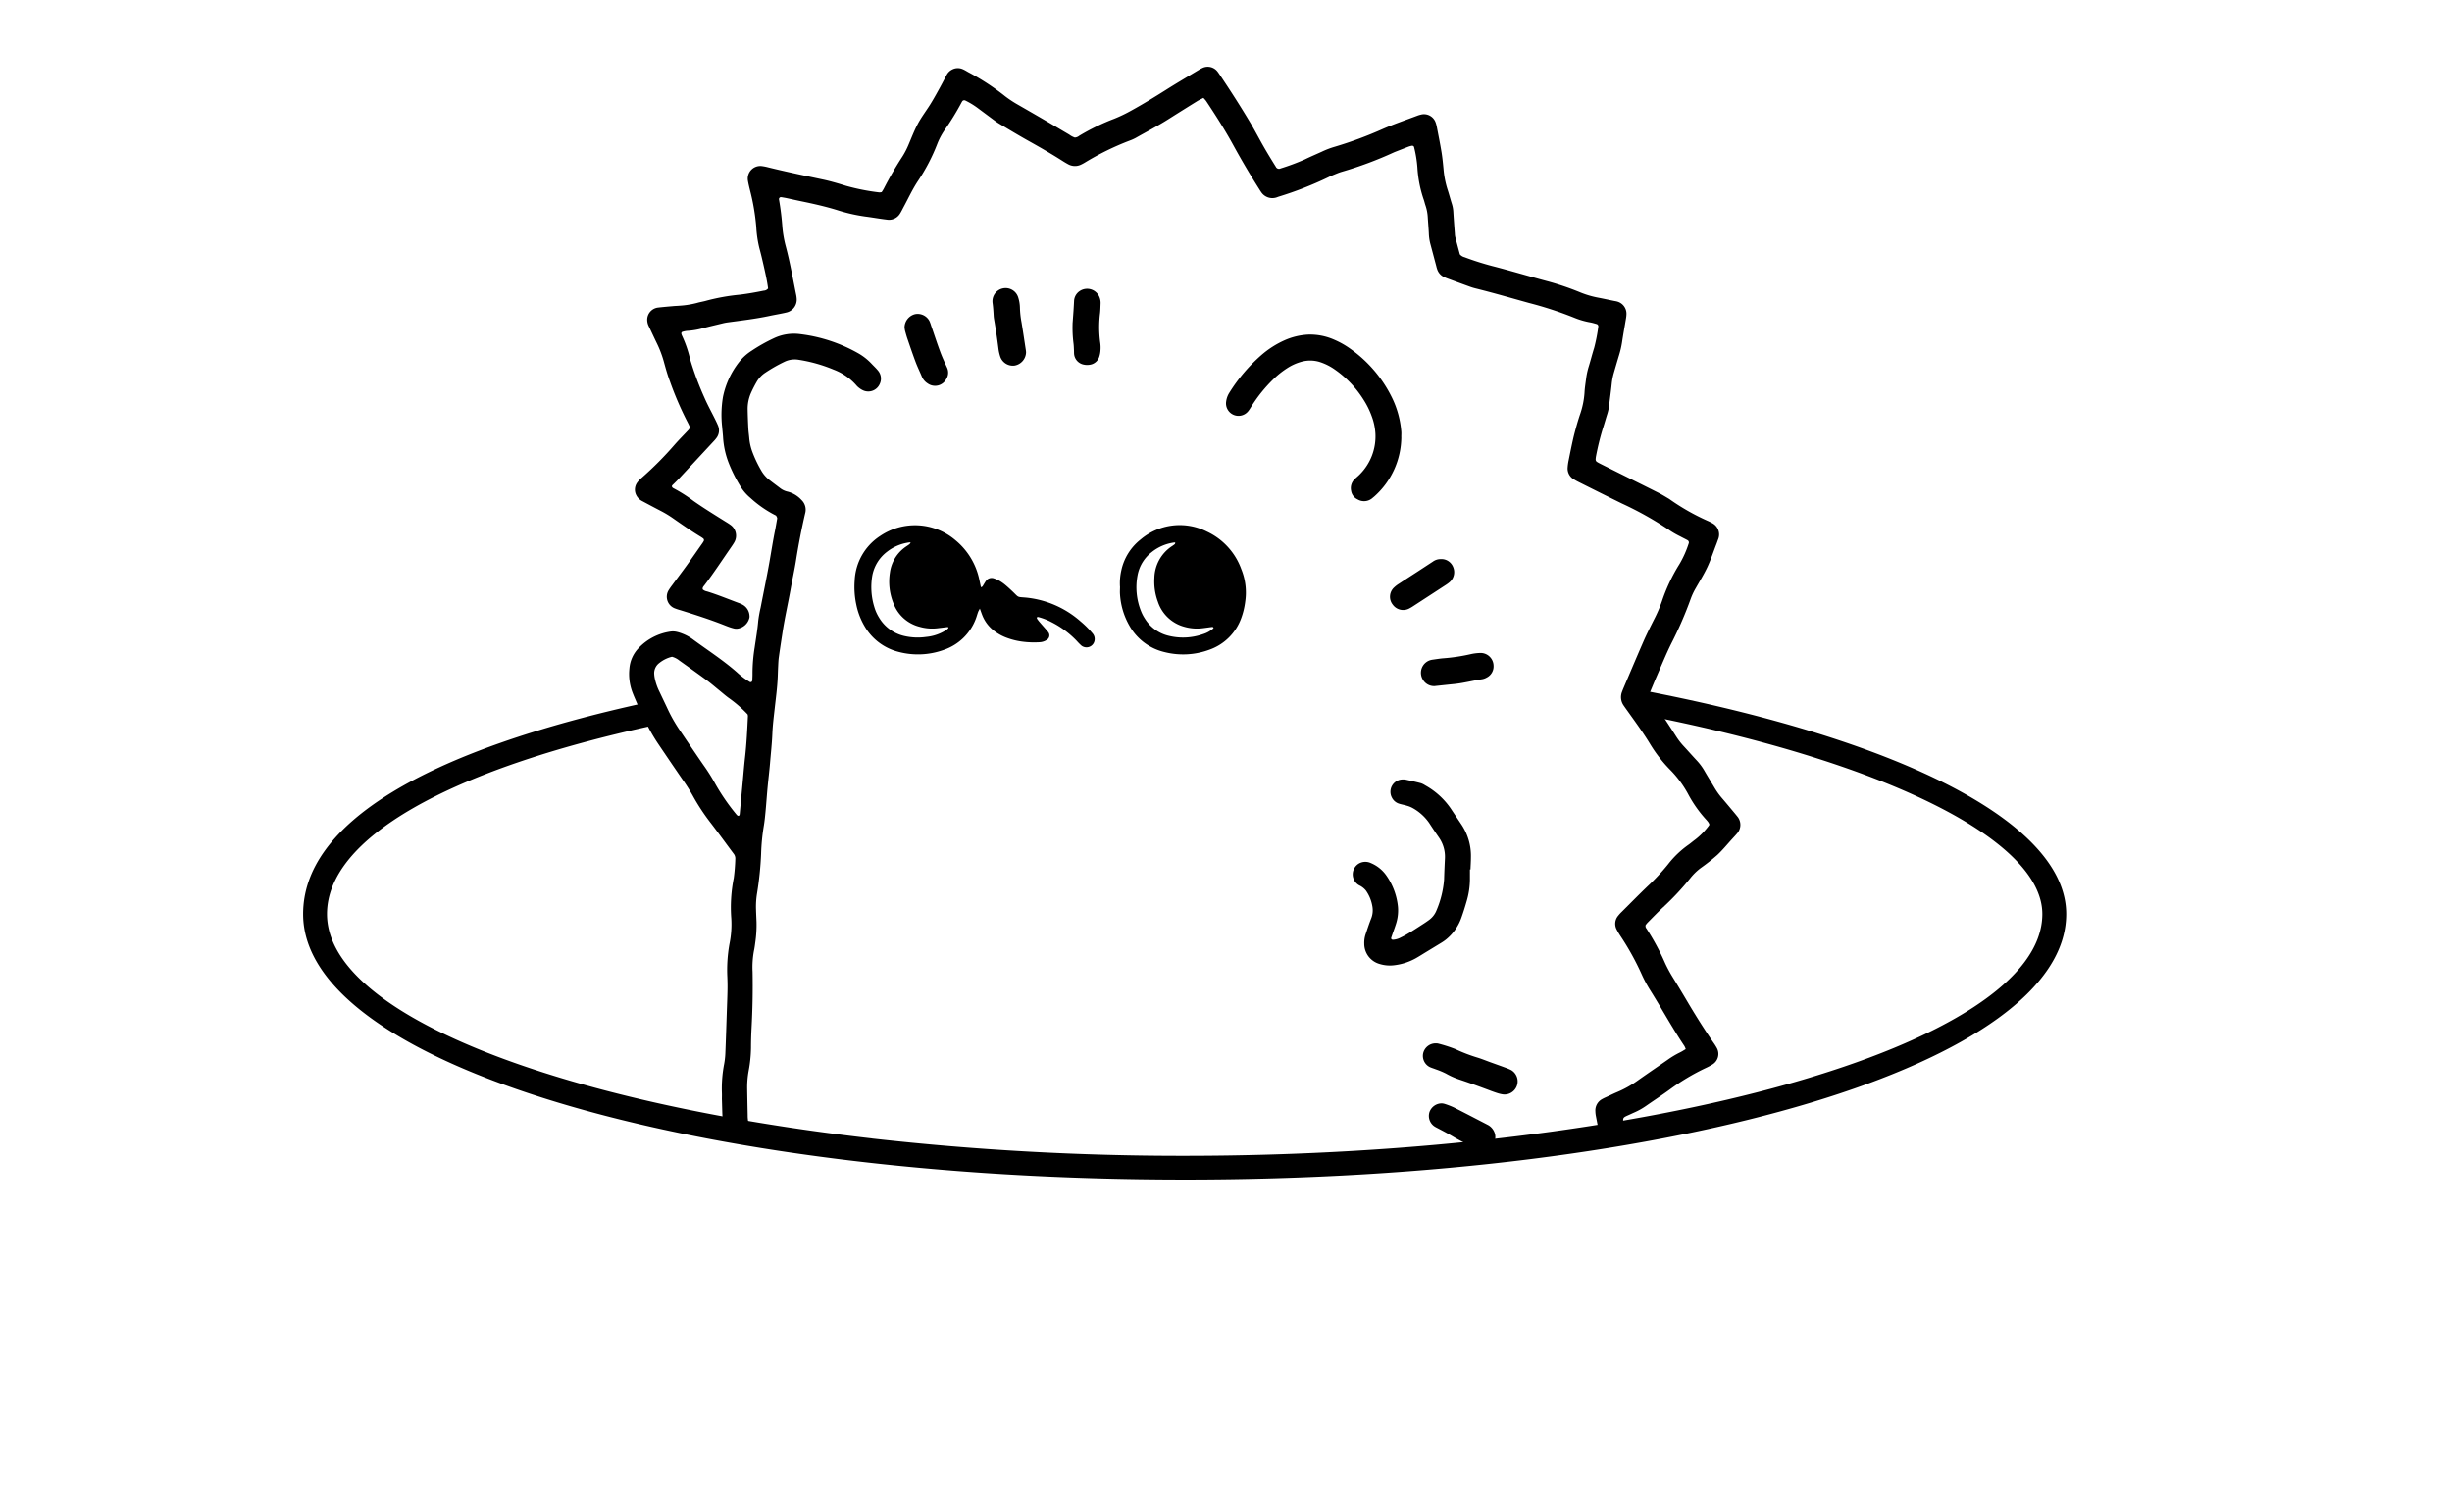 <svg id="グループ_40539" data-name="グループ 40539" xmlns="http://www.w3.org/2000/svg" xmlns:xlink="http://www.w3.org/1999/xlink" width="159.198" height="98.181" viewBox="0 0 159.198 98.181">
  <defs>
    <clipPath id="clip-path">
      <rect id="長方形_12518" data-name="長方形 12518" width="159.198" height="98.181" fill="none"/>
    </clipPath>
    <clipPath id="clip-path-2">
      <ellipse id="楕円形_22" data-name="楕円形 22" cx="79.599" cy="38.078" rx="79.599" ry="38.078" fill="none"/>
    </clipPath>
  </defs>
  <g id="グループ_40536" data-name="グループ 40536" transform="translate(0)">
    <g id="グループ_40535" data-name="グループ 40535" clip-path="url(#clip-path)">
      <path id="パス_1157" data-name="パス 1157" d="M87.694,144.7a180.1,180.1,0,0,0,20.286,1.121c30.184,0,55.684-7.188,55.684-15.7,0-4.841-10.328-9.95-26.311-13.014l.292-1.524c17.264,3.309,27.57,8.744,27.57,14.537,0,9.671-25.141,17.247-57.235,17.247S50.745,139.8,50.745,130.127c0-5.846,7.8-10.617,22.566-13.8l.327,1.516c-13.563,2.921-21.342,7.4-21.342,12.279,0,6.5,14.9,12.235,35.4,14.575" transform="translate(-31.065 -70.762)"/>
    </g>
  </g>
  <g id="グループ_40538" data-name="グループ 40538" transform="translate(0 0)">
    <g id="グループ_40537" data-name="グループ 40537" clip-path="url(#clip-path-2)">
      <path id="パス_1158" data-name="パス 1158" d="M174.477,71.633c.575.982,1.175,1.948,1.821,2.885a3.5,3.5,0,0,1,.225.354.8.8,0,0,1-.308,1.092,4.12,4.12,0,0,1-.418.22,14.225,14.225,0,0,0-2.339,1.4c-.495.361-1.01.693-1.512,1.044a4.414,4.414,0,0,1-.776.437c-.08.035-.159.072-.239.109-.545.253-.544.169-.418.812.1.515.218,1.026.334,1.538q.272,1.2.522,2.41a30.752,30.752,0,0,0,.829,3.307,3.823,3.823,0,0,1,.126.455.822.822,0,0,1-.062.562.762.762,0,0,1-.513.417c-.273.061-.549.11-.824.159-.258.047-.517.1-.777.128a2.89,2.89,0,0,0-.61.15,21.366,21.366,0,0,1-3.032.838c-.393.079-.777.207-1.164.317-.144.041-.19.125-.152.283.082.34.169.679.259,1.017.031.118.071.235.11.351a19.577,19.577,0,0,1,.7,2.636,6.078,6.078,0,0,0,.236.859q.216.62.423,1.242a2.41,2.41,0,0,1,.1.353.791.791,0,0,1-.816.928,1.786,1.786,0,0,1-.41-.08c-.252-.072-.5-.152-.751-.235a13.514,13.514,0,0,0-1.779-.449q-.7-.131-1.393-.257a.145.145,0,0,0-.158.105c-.005.017-.012.033-.017.049a.937.937,0,0,0-.027.1,13.512,13.512,0,0,0-.25,2.083c-.007.472-.044.944-.079,1.416a.948.948,0,0,1-.094.351.8.8,0,0,1-1.213.254,1.821,1.821,0,0,1-.225-.22c-.237-.258-.472-.517-.7-.779a3.567,3.567,0,0,0-.535-.5c-.028-.021-.054-.045-.082-.066a17.168,17.168,0,0,1-1.978-1.8c-.061-.062-.124-.124-.179-.192a.861.861,0,0,1-.076-.935.8.8,0,0,1,1.247-.245,3.01,3.01,0,0,1,.23.214c.175.172.354.34.52.519a11.839,11.839,0,0,0,1.264,1.105,1.281,1.281,0,0,0,.135.079c.038.023.111-.017.121-.065a.389.389,0,0,0,.017-.049c.057-.664.206-1.313.316-1.968.038-.224.072-.449.126-.67a.833.833,0,0,1,.645-.623.9.9,0,0,1,.416,0l2.318.451,1.08.213a.083.083,0,0,0,.087-.1c-.008-.052-.013-.1-.024-.155-.079-.358-.165-.716-.237-1.076a21.7,21.7,0,0,0-.645-2.269c-.226-.718-.373-1.457-.554-2.187a.862.862,0,0,1,.562-1.006c.066-.022.131-.049.2-.067.775-.215,1.537-.481,2.328-.634a16.546,16.546,0,0,0,2.375-.655,6.434,6.434,0,0,1,1.373-.335.807.807,0,0,0,.149-.045.141.141,0,0,0,.08-.124c-.014-.068-.026-.137-.046-.2-.254-.856-.431-1.732-.61-2.6-.215-1.045-.454-2.085-.683-3.127-.139-.632-.255-1.269-.379-1.9a1.839,1.839,0,0,1-.026-.261.839.839,0,0,1,.465-.818c.091-.052.188-.093.283-.137.222-.1.442-.211.668-.305a6.831,6.831,0,0,0,1.324-.742c.642-.456,1.3-.9,1.942-1.346a5.715,5.715,0,0,1,.809-.485c.125-.059.24-.138.374-.216a1.224,1.224,0,0,0-.085-.2c-.781-1.163-1.45-2.395-2.193-3.581a8.456,8.456,0,0,1-.574-1.061,17.364,17.364,0,0,0-1.367-2.479,4.526,4.526,0,0,1-.267-.451.8.8,0,0,1,.1-.887,2.517,2.517,0,0,1,.248-.271c.546-.544,1.086-1.093,1.641-1.627a13.541,13.541,0,0,0,1.36-1.457,6.2,6.2,0,0,1,1.324-1.263c.142-.1.274-.218.416-.321a4.635,4.635,0,0,0,.914-.934.233.233,0,0,0,.02-.058.811.811,0,0,0-.063-.133,2.028,2.028,0,0,0-.166-.2,8.1,8.1,0,0,1-1.145-1.628,6.926,6.926,0,0,0-1.184-1.6,9.089,9.089,0,0,1-1.313-1.7c-.42-.688-.894-1.339-1.362-1.994-.112-.156-.225-.312-.334-.471a.942.942,0,0,1-.1-.9c.024-.066.05-.131.078-.2.446-1.046.887-2.094,1.342-3.136.2-.448.42-.885.64-1.322a9.272,9.272,0,0,0,.522-1.2,11.362,11.362,0,0,1,1.137-2.415,6.593,6.593,0,0,0,.6-1.337.172.172,0,0,0-.072-.225c-.154-.083-.312-.158-.465-.242a6.05,6.05,0,0,1-.639-.36,22.035,22.035,0,0,0-3.15-1.778c-.912-.446-1.818-.9-2.726-1.355-.125-.062-.251-.125-.371-.2a.808.808,0,0,1-.432-.782,3.333,3.333,0,0,1,.066-.467c.089-.446.179-.892.278-1.335.065-.29.142-.577.221-.864q.106-.379.23-.753a5.4,5.4,0,0,0,.3-1.434c.014-.3.061-.592.1-.886a4.73,4.73,0,0,1,.159-.77c.131-.417.235-.842.367-1.259a11.09,11.09,0,0,0,.271-1.389.157.157,0,0,0-.105-.162c-.134-.038-.268-.08-.405-.106a5.063,5.063,0,0,1-1.056-.306,24.027,24.027,0,0,0-2.94-.96c-1.163-.323-2.322-.659-3.493-.95a3.557,3.557,0,0,1-.351-.109q-.716-.259-1.429-.523c-.082-.03-.163-.064-.242-.1a.853.853,0,0,1-.422-.449,1.767,1.767,0,0,1-.076-.251c-.131-.49-.259-.98-.391-1.47a3.161,3.161,0,0,1-.094-.674c-.017-.349-.049-.7-.07-1.047a2.914,2.914,0,0,0-.152-.77c-.045-.132-.072-.271-.121-.4a7.874,7.874,0,0,1-.4-2.053,7.931,7.931,0,0,0-.221-1.345.134.134,0,0,0-.128-.069,1.564,1.564,0,0,0-.2.05c-.311.118-.619.24-.929.361l-.048.021a24.4,24.4,0,0,1-3.389,1.263c-.167.049-.329.118-.491.184-.13.053-.258.109-.383.172a22.967,22.967,0,0,1-3.223,1.258c-.05.017-.1.039-.148.053a.868.868,0,0,1-.974-.339c-.072-.1-.133-.206-.2-.309q-.855-1.354-1.623-2.759c-.538-.983-1.14-1.928-1.76-2.861a2.059,2.059,0,0,0-.176-.2c-.137.073-.264.131-.382.2q-.96.595-1.915,1.2c-.681.43-1.395.8-2.1,1.2a2.9,2.9,0,0,1-.383.171,17.9,17.9,0,0,0-2.918,1.429,2.453,2.453,0,0,1-.231.125.9.9,0,0,1-.856-.018c-.138-.074-.273-.157-.406-.242-.709-.451-1.438-.867-2.171-1.277-.641-.359-1.27-.739-1.9-1.115-.15-.089-.292-.194-.432-.3-.324-.239-.646-.481-.969-.721a5.022,5.022,0,0,0-.807-.487.161.161,0,0,0-.185.051c-.018.029-.036.06-.052.091a17.246,17.246,0,0,1-1.1,1.789,4.556,4.556,0,0,0-.467.879,12.3,12.3,0,0,1-1.255,2.416c-.36.541-.629,1.131-.937,1.7-.074.139-.142.282-.226.415a.836.836,0,0,1-.852.4c-.469-.054-.934-.141-1.4-.2a11.075,11.075,0,0,1-1.889-.436c-.754-.229-1.522-.4-2.293-.559-.308-.064-.615-.133-.923-.2-.12-.025-.241-.045-.362-.065a.131.131,0,0,0-.142.166,17.848,17.848,0,0,1,.221,1.822,7.456,7.456,0,0,0,.225,1.238c.273,1.033.457,2.084.669,3.129a1.632,1.632,0,0,1,.029.208.856.856,0,0,1-.676.931c-.357.085-.721.141-1.08.218-.908.194-1.829.3-2.747.425a3.119,3.119,0,0,0-.308.061c-.408.1-.817.193-1.224.3a4.859,4.859,0,0,1-1.083.187,1.581,1.581,0,0,0-.307.064.111.111,0,0,0-.059.129.637.637,0,0,0,.032.1,7.561,7.561,0,0,1,.531,1.534,19.679,19.679,0,0,0,.932,2.506c.2.466.448.91.673,1.365.07.141.14.282.2.427a.814.814,0,0,1-.1.843,2.026,2.026,0,0,1-.17.2q-1.143,1.232-2.288,2.462c-.131.14-.272.271-.408.406a.111.111,0,0,0,.023.14.392.392,0,0,0,.04.033,9.551,9.551,0,0,1,1.329.842c.66.463,1.346.884,2.028,1.312.119.074.24.145.353.228a.856.856,0,0,1,.245,1.164c-.07.121-.151.235-.231.351-.557.806-1.094,1.627-1.688,2.407-.062.081-.146.157-.113.279a.593.593,0,0,0,.281.13c.7.216,1.381.5,2.07.755a1.482,1.482,0,0,1,.284.133.868.868,0,0,1,.4.7.368.368,0,0,1-.015.156.929.929,0,0,1-.789.677.647.647,0,0,1-.207-.017,3.022,3.022,0,0,1-.3-.09c-.116-.04-.23-.086-.344-.131-.928-.366-1.878-.669-2.83-.965a3.684,3.684,0,0,1-.4-.134.81.81,0,0,1-.375-1.149,3.936,3.936,0,0,1,.239-.345c.322-.437.65-.869.967-1.309.337-.469.665-.945,1-1.419.03-.043.056-.088.083-.134a.141.141,0,0,0-.052-.181c-.043-.03-.085-.062-.13-.089-.629-.381-1.231-.8-1.835-1.223a6.869,6.869,0,0,0-.764-.461c-.4-.208-.805-.423-1.206-.638a.872.872,0,0,1-.4-.4.785.785,0,0,1,.093-.841.934.934,0,0,1,.1-.118c.062-.061.126-.122.192-.179A21.949,21.949,0,0,0,108.86,35.7c.289-.328.6-.64.9-.959a.239.239,0,0,0,.045-.289c-.045-.1-.091-.19-.14-.282a21.244,21.244,0,0,1-1.115-2.6c-.154-.408-.271-.831-.387-1.253a7.011,7.011,0,0,0-.465-1.224c-.176-.361-.342-.728-.518-1.091a.959.959,0,0,1-.1-.4.8.8,0,0,1,.685-.805c.347-.04.7-.07,1.045-.1.122-.011.245-.013.367-.024a5.844,5.844,0,0,0,1.139-.181c.2-.059.411-.088.612-.148a13.219,13.219,0,0,1,2.168-.388c.522-.064,1.038-.156,1.552-.261a.368.368,0,0,0,.281-.145c-.067-.511-.184-1.022-.3-1.533-.082-.358-.166-.716-.263-1.07a7.457,7.457,0,0,1-.206-1.4,14.241,14.241,0,0,0-.393-2.326c-.055-.221-.109-.442-.148-.665a.817.817,0,0,1,.9-.95,3.134,3.134,0,0,1,.412.081c1.172.29,2.354.536,3.534.786.515.109,1.017.259,1.518.414a14,14,0,0,0,2.159.427.636.636,0,0,0,.161-.019,2.545,2.545,0,0,0,.137-.221,23.249,23.249,0,0,1,1.21-2.089,5.121,5.121,0,0,0,.387-.743c.2-.467.38-.944.619-1.39.231-.43.531-.823.792-1.238.176-.282.34-.571.5-.862.2-.352.382-.709.572-1.063a.821.821,0,0,1,.371-.358.788.788,0,0,1,.66-.024,1.363,1.363,0,0,1,.142.067c.077.041.152.086.228.13a15.444,15.444,0,0,1,2.413,1.578,7.3,7.3,0,0,0,.742.494q1.024.588,2.045,1.183c.454.264.9.533,1.357.8a1.339,1.339,0,0,0,.364.194.513.513,0,0,0,.292-.118,14.056,14.056,0,0,1,2.264-1.1,9.6,9.6,0,0,0,1.133-.546c.751-.415,1.483-.861,2.208-1.319.709-.449,1.434-.875,2.153-1.309a2.362,2.362,0,0,1,.231-.124.8.8,0,0,1,.989.237c.055.068.1.142.151.214.693,1.032,1.364,2.078,2,3.148.3.512.574,1.042.871,1.557.244.425.5.84.76,1.258a.226.226,0,0,0,.313.106,14.558,14.558,0,0,0,1.572-.587c.362-.176.733-.333,1.1-.5a5.485,5.485,0,0,1,.832-.318,25.514,25.514,0,0,0,3.146-1.166c.737-.32,1.5-.579,2.254-.863a1.792,1.792,0,0,1,.2-.058.8.8,0,0,1,.962.521,1.743,1.743,0,0,1,.069.253c.105.55.217,1.1.308,1.651.06.362.095.729.13,1.094a6.063,6.063,0,0,0,.26,1.336c.105.315.186.638.288.954a2.1,2.1,0,0,1,.09.515c.029.472.064.943.1,1.414a1.161,1.161,0,0,0,.025.208c.1.388.207.776.3,1.127a.592.592,0,0,0,.3.185,18.673,18.673,0,0,0,1.8.574c1.168.3,2.325.648,3.491.961a17.673,17.673,0,0,1,2.236.753,6.086,6.086,0,0,0,1.207.349c.326.063.651.136.976.2.068.014.138.023.205.043a.818.818,0,0,1,.6.828,1.946,1.946,0,0,1-.027.261c-.086.518-.181,1.034-.258,1.553a5.806,5.806,0,0,1-.187.817q-.174.578-.341,1.158a3.953,3.953,0,0,0-.142.719c-.046.47-.116.938-.169,1.407a2.969,2.969,0,0,1-.121.563c-.1.316-.189.637-.292.953a17.169,17.169,0,0,0-.439,1.782,1.379,1.379,0,0,0-.024.208.189.189,0,0,0,.1.175c.074.046.152.087.23.126l1.127.563c.877.437,1.756.871,2.63,1.312.234.118.456.259.683.391.015.009.029.02.043.03a14.419,14.419,0,0,0,2.413,1.376c.112.05.223.1.33.162a.829.829,0,0,1,.41,1.027c-.01.033-.026.065-.038.1-.024.066-.046.132-.071.2-.2.506-.366,1.023-.594,1.514-.221.474-.5.923-.759,1.379a4.258,4.258,0,0,0-.334.711,24.935,24.935,0,0,1-1.253,2.885c-.334.674-.618,1.372-.919,2.061-.168.385-.325.774-.489,1.161a.317.317,0,0,0,.045.344c.043.055.078.116.12.173.551.747,1.055,1.526,1.556,2.306a4.441,4.441,0,0,0,.48.622c.286.308.563.624.85.931a3.638,3.638,0,0,1,.5.671c.209.364.432.72.645,1.082a4.692,4.692,0,0,0,.486.684c.274.319.542.642.811.964q.118.141.232.285a.845.845,0,0,1-.021,1.025c-.112.135-.233.261-.351.391-.319.349-.618.719-.963,1.04a12.643,12.643,0,0,1-1.071.845,3.67,3.67,0,0,0-.676.656,17.429,17.429,0,0,1-1.754,1.879c-.346.322-.674.663-1.008,1-.061.061-.111.13-.142.167a.242.242,0,0,0,.05.233,15.529,15.529,0,0,1,1.219,2.261,8.961,8.961,0,0,0,.5.922c.275.448.549.9.814,1.348" transform="translate(-65.06 -6.82)"/>
      <path id="パス_1159" data-name="パス 1159" d="M111.349,105.54c0-.1.005-.226,0-.349a8.377,8.377,0,0,1,.143-1.88,5.032,5.032,0,0,0,.079-.677c.039-.944.069-1.889.1-2.834.015-.437.033-.875.041-1.312.005-.28,0-.56-.011-.84a9.563,9.563,0,0,1,.138-2.143,6.363,6.363,0,0,0,.118-1.672,9.677,9.677,0,0,1,.162-2.612,11.739,11.739,0,0,0,.1-1.255.492.492,0,0,0-.116-.339c-.482-.645-.954-1.3-1.442-1.938a13.538,13.538,0,0,1-1.213-1.838,11.124,11.124,0,0,0-.678-1.061q-.788-1.147-1.564-2.3a11.324,11.324,0,0,1-.918-1.649c-.13-.287-.277-.566-.4-.854s-.254-.577-.363-.871a3.373,3.373,0,0,1-.181-1.5,2.156,2.156,0,0,1,.585-1.319,3.524,3.524,0,0,1,2.1-1.087,1.116,1.116,0,0,1,.364.015,2.44,2.44,0,0,1,.4.124,2.853,2.853,0,0,1,.687.38c.958.705,1.962,1.349,2.857,2.139a4.781,4.781,0,0,0,.84.624c.034.019.124-.018.13-.053a.851.851,0,0,0,.018-.1c.005-.14.014-.28.011-.42a10.639,10.639,0,0,1,.14-1.673c.081-.572.183-1.139.231-1.716a8.342,8.342,0,0,1,.157-.878c.193-1,.4-1.988.577-2.988.117-.672.222-1.345.357-2.014.048-.24.088-.482.13-.723a.246.246,0,0,0,.008-.1.6.6,0,0,0-.067-.136.089.089,0,0,0-.042-.029,7.29,7.29,0,0,1-1.632-1.134,2.981,2.981,0,0,1-.675-.8,9.441,9.441,0,0,1-.743-1.5,5.505,5.505,0,0,1-.353-1.635c-.014-.227-.042-.453-.06-.679a7.08,7.08,0,0,1,.053-1.935,5.427,5.427,0,0,1,1.077-2.308,3.3,3.3,0,0,1,.783-.695,10.705,10.705,0,0,1,1.415-.8,3.045,3.045,0,0,1,1.736-.281,10.087,10.087,0,0,1,3.763,1.238,3.688,3.688,0,0,1,.865.676c.143.154.3.295.431.459a.8.8,0,0,1,.12.841.813.813,0,0,1-1.089.439,1.328,1.328,0,0,1-.266-.164,1.131,1.131,0,0,1-.189-.181A3.681,3.681,0,0,0,118.6,58.2a9.767,9.767,0,0,0-2.268-.639,1.514,1.514,0,0,0-.92.13,9.9,9.9,0,0,0-1.231.7,1.778,1.778,0,0,0-.573.6,7.777,7.777,0,0,0-.36.7,2.571,2.571,0,0,0-.228,1.071c.007.42.024.84.045,1.259.01.209.043.418.06.627a3.387,3.387,0,0,0,.192.868,7.772,7.772,0,0,0,.583,1.232,2.088,2.088,0,0,0,.547.63c.235.182.475.359.711.539a1.239,1.239,0,0,0,.476.211,1.839,1.839,0,0,1,.884.54.872.872,0,0,1,.237.865q-.355,1.533-.6,3.09c-.093.587-.225,1.168-.329,1.754-.172.964-.393,1.919-.541,2.888-.082.536-.165,1.072-.239,1.609-.027.19-.034.384-.044.576-.012.227-.019.455-.027.682-.027.7-.123,1.394-.2,2.09-.06.539-.128,1.079-.15,1.62-.026.648-.1,1.291-.152,1.936-.045.523-.11,1.044-.159,1.567s-.083,1.047-.133,1.569c-.031.331-.064.662-.122.989a13.349,13.349,0,0,0-.164,1.724,21.379,21.379,0,0,1-.268,2.609,5.377,5.377,0,0,0-.062,1.046c.007.263.021.525.031.787a7.908,7.908,0,0,1-.084,1.361c-.023.173-.045.347-.083.518a5.831,5.831,0,0,0-.089,1.359c.022,1.226,0,2.451-.067,3.675-.022.42-.034.84-.035,1.26a8.743,8.743,0,0,1-.155,1.512,6.023,6.023,0,0,0-.093,1.149c.009.577.021,1.155.033,1.732a1.98,1.98,0,0,0,.009.21c.111.939.123,1.886.27,2.821a12.687,12.687,0,0,1,.122,1.307c.024.473.079.942.142,1.41a27.9,27.9,0,0,0,.557,2.938,10.759,10.759,0,0,0,.525,1.593c.108.258.223.513.321.776a16.42,16.42,0,0,0,1.173,2.4,5.071,5.071,0,0,0,.892,1.161,8.416,8.416,0,0,0,2.4,1.666,3.189,3.189,0,0,1,1.345,1.137,4.294,4.294,0,0,1,.535,1.078c.062.182.122.365.171.551a11.268,11.268,0,0,0,.581,1.63,18.011,18.011,0,0,1,.752,1.958,3.945,3.945,0,0,0,.173.439,2.289,2.289,0,0,0,.542.766c.115.106.216.1.3-.031.141-.221.282-.443.406-.674.216-.4.42-.807.63-1.21a8.574,8.574,0,0,0,.655-1.6,7.423,7.423,0,0,1,.891-1.95,3.544,3.544,0,0,1,.517-.66,1.386,1.386,0,0,1,.672-.39,2.128,2.128,0,0,1,.415-.041c.543-.008,1.085-.005,1.628-.013.717-.01,1.435-.029,2.153-.04.227,0,.455,0,.682.014.28.011.56.034.839.044a3.223,3.223,0,0,0,.989-.1c.185-.052.375-.086.562-.131a13.353,13.353,0,0,1,1.613-.208,39.183,39.183,0,0,1,4.931-.127c.053,0,.105,0,.157,0a1.29,1.29,0,0,1,.895.382,2.207,2.207,0,0,1,.448.579,9.839,9.839,0,0,1,.438.9c.32.777.595,1.571.836,2.375a10.4,10.4,0,0,1,.244,1.074,5.77,5.77,0,0,0,.5,1.544q.048.094.1.185c.054.1.142.115.2.038.077-.095.154-.19.226-.289a12.25,12.25,0,0,0,.943-1.514c.476-.916.963-1.826,1.354-2.784a5.673,5.673,0,0,1,.453-.887,3.759,3.759,0,0,1,.7-.845,2.062,2.062,0,0,1,1.334-.533,19.568,19.568,0,0,0,2.816-.311,3.355,3.355,0,0,0,1.189-.393.883.883,0,0,1,.946.041.734.734,0,0,1,.3.733.946.946,0,0,1-.421.639,3.407,3.407,0,0,1-.709.338,6.678,6.678,0,0,1-1.171.289c-.674.108-1.35.2-2.031.249-.3.021-.593.05-.89.072a.509.509,0,0,0-.325.151,2.354,2.354,0,0,0-.462.633c-.119.234-.228.473-.331.714-.453,1.064-.995,2.084-1.55,3.1a11.785,11.785,0,0,1-.982,1.489,5.327,5.327,0,0,1-.522.588,1.629,1.629,0,0,1-.826.432,1.186,1.186,0,0,1-.856-.156,1.493,1.493,0,0,1-.463-.422,5.394,5.394,0,0,1-.372-.571,6.2,6.2,0,0,1-.713-1.965,17.409,17.409,0,0,0-1.089-3.5,5.135,5.135,0,0,0-.311-.606.261.261,0,0,0-.215-.132c-.122-.009-.245-.016-.367-.017-1.208-.013-2.416-.01-3.622.083-.488.038-.977.084-1.462.146a7.149,7.149,0,0,0-.927.178,6.1,6.1,0,0,1-2.291.146,5.214,5.214,0,0,0-.838-.03c-1.137.054-2.275.066-3.413.074-.052,0-.105,0-.157,0a.3.3,0,0,0-.263.145,5.669,5.669,0,0,0-.7,1.345c-.065.181-.123.365-.178.549a8.881,8.881,0,0,1-.614,1.5q-.384.747-.773,1.492a6.43,6.43,0,0,1-.523.848,2.7,2.7,0,0,1-.5.534,1.316,1.316,0,0,1-1.234.248,2.349,2.349,0,0,1-.952-.534,3.853,3.853,0,0,1-.944-1.312,6.485,6.485,0,0,1-.263-.685,14.979,14.979,0,0,0-.6-1.568,14.8,14.8,0,0,1-.75-2.07c-.041-.152-.09-.3-.141-.451a2.555,2.555,0,0,0-.3-.61,1.63,1.63,0,0,0-.705-.607,9.123,9.123,0,0,1-2.128-1.337c-.3-.244-.579-.508-.856-.774a5.561,5.561,0,0,1-.957-1.245,17.481,17.481,0,0,1-1.306-2.629c-.091-.246-.195-.487-.3-.728a13.541,13.541,0,0,1-.779-2.446c-.221-.973-.388-1.956-.52-2.945-.048-.364-.087-.731-.107-1.1-.035-.665-.106-1.326-.2-1.984-.016-.1-.021-.209-.029-.314-.054-.663-.116-1.325-.16-1.989-.029-.454-.033-.909-.05-1.383m-3.242-28.677a2.106,2.106,0,0,0-.826.41.827.827,0,0,0-.323.737,2.093,2.093,0,0,0,.036.259,3.628,3.628,0,0,0,.315.888c.164.348.332.694.495,1.043a9.851,9.851,0,0,0,.769,1.372c.52.768,1.038,1.538,1.564,2.3a12.182,12.182,0,0,1,.784,1.242,13.713,13.713,0,0,0,1.368,1.986c.011.014.023.026.035.04.039.045.123.071.138.043a.281.281,0,0,0,.043-.087q.1-1.072.2-2.143c.049-.523.09-1.046.149-1.568.1-.888.143-1.779.186-2.671a.533.533,0,0,0-.021-.112,8.135,8.135,0,0,0-1.173-1.028c-.23-.16-.439-.348-.657-.524-.272-.22-.536-.451-.818-.659-.592-.436-1.191-.862-1.79-1.288a1.275,1.275,0,0,0-.479-.243" transform="translate(-64.479 -34.196)"/>
      <path id="パス_1160" data-name="パス 1160" d="M151.189,93.364c-.059.116-.1.174-.12.238-.054.148-.092.3-.15.447a3.381,3.381,0,0,1-2.044,1.988,4.929,4.929,0,0,1-2.945.145,3.55,3.55,0,0,1-2.215-1.65,4.5,4.5,0,0,1-.547-1.413,5.483,5.483,0,0,1-.108-1.567,3.638,3.638,0,0,1,1.652-2.9,4.035,4.035,0,0,1,4.883.266,4.516,4.516,0,0,1,1.565,2.6c.032.153.064.306.1.464.045-.025.084-.033.1-.056.077-.117.142-.242.223-.355a.445.445,0,0,1,.511-.169,2.077,2.077,0,0,1,.383.168,2.839,2.839,0,0,1,.383.275c.161.135.315.278.467.423.394.378.265.337.809.38a6.287,6.287,0,0,1,3.6,1.559,6.055,6.055,0,0,1,.778.779.551.551,0,0,1,.113.493.532.532,0,0,1-.834.3,3.333,3.333,0,0,1-.3-.3,5.99,5.99,0,0,0-1.679-1.244,3.917,3.917,0,0,0-.831-.319c-.029-.007-.082.005-.092.024a.119.119,0,0,0,.02.1,2.232,2.232,0,0,0,.16.207c.148.173.3.342.449.514a1.815,1.815,0,0,1,.129.165.339.339,0,0,1-.1.463.923.923,0,0,1-.491.163,5.83,5.83,0,0,1-1.1-.038,4.6,4.6,0,0,1-1.115-.287,3.118,3.118,0,0,1-.728-.414,2.349,2.349,0,0,1-.778-1.036c-.043-.114-.084-.229-.152-.416M146.7,89.086c-.026-.01-.043-.024-.058-.022a2.983,2.983,0,0,0-1.484.614,2.527,2.527,0,0,0-.967,1.628,4.394,4.394,0,0,0,.149,1.97,2.758,2.758,0,0,0,.3.669,2.565,2.565,0,0,0,1.6,1.191,3.863,3.863,0,0,0,1.459.07,2.9,2.9,0,0,0,1.326-.461.713.713,0,0,0,.114-.105.058.058,0,0,0,0-.05.049.049,0,0,0-.037-.026c-.242.028-.484.059-.727.086a2.935,2.935,0,0,1-1.092-.1,2.449,2.449,0,0,1-1.7-1.511,3.755,3.755,0,0,1-.235-2.008,2.426,2.426,0,0,1,.92-1.6c.109-.087.231-.157.342-.241a.631.631,0,0,0,.092-.113" transform="translate(-87.57 -53.843)"/>
      <path id="パス_1161" data-name="パス 1161" d="M187.49,91.921a3.7,3.7,0,0,1,.087-1.042,3.487,3.487,0,0,1,1.253-2.01,3.922,3.922,0,0,1,4.29-.52,4.307,4.307,0,0,1,2.249,2.453,4.028,4.028,0,0,1,.251,2.112,4.846,4.846,0,0,1-.259,1.068,3.389,3.389,0,0,1-2.058,2.043,4.917,4.917,0,0,1-2.944.151,3.543,3.543,0,0,1-2.246-1.689,4.687,4.687,0,0,1-.62-2.041c-.015-.174,0-.35,0-.525m3.588-2.843c-.016-.006-.034-.019-.049-.017a2.962,2.962,0,0,0-1.478.627,2.474,2.474,0,0,0-.918,1.486,4.162,4.162,0,0,0,.229,2.369,2.63,2.63,0,0,0,.242.465,2.481,2.481,0,0,0,1.533,1.113,3.894,3.894,0,0,0,2.224-.1,1.831,1.831,0,0,0,.684-.375c.01-.01.019-.039.014-.046s-.046-.054-.066-.052c-.243.028-.485.069-.729.093a2.964,2.964,0,0,1-1.092-.1,2.485,2.485,0,0,1-1.723-1.627,3.774,3.774,0,0,1-.228-1.548,2.541,2.541,0,0,1,1.156-2.073,1.5,1.5,0,0,0,.168-.123c.021-.019.024-.058.035-.088" transform="translate(-114.775 -53.834)"/>
      <path id="パス_1162" data-name="パス 1162" d="M234.064,136.347c0,.227,0,.455,0,.682a5.125,5.125,0,0,1-.217,1.4c-.1.352-.209.7-.334,1.049a3.161,3.161,0,0,1-1.018,1.438,2.993,2.993,0,0,1-.3.206c-.328.2-.657.4-.985.6-.224.136-.445.279-.674.407a3.751,3.751,0,0,1-1.338.439,2.249,2.249,0,0,1-.986-.073,1.364,1.364,0,0,1-1.009-1.322,1.769,1.769,0,0,1,.075-.57c.062-.182.121-.365.184-.547s.128-.363.2-.542a1.452,1.452,0,0,0,.066-.776,2.472,2.472,0,0,0-.415-1.011,1.223,1.223,0,0,0-.268-.246c-.069-.053-.154-.083-.227-.131a.815.815,0,0,1,.064-1.395.844.844,0,0,1,.759-.012,2.306,2.306,0,0,1,1.006.818,4.274,4.274,0,0,1,.747,2.048,2.863,2.863,0,0,1-.149,1.137c-.091.283-.2.562-.291.843-.025.071.034.13.111.13a1.194,1.194,0,0,0,.5-.142,6.327,6.327,0,0,0,.6-.33c.313-.192.621-.394.929-.593.1-.066.2-.135.3-.208a1.419,1.419,0,0,0,.508-.656,6.353,6.353,0,0,0,.484-1.978c.013-.455.033-.909.055-1.364a2.19,2.19,0,0,0-.4-1.385q-.315-.453-.614-.916a3.177,3.177,0,0,0-1.078-.98,1.744,1.744,0,0,0-.387-.155c-.167-.052-.342-.078-.507-.133a.782.782,0,0,1-.461-.4.8.8,0,0,1,.7-1.17.9.9,0,0,1,.209.014c.324.072.649.143.97.227a1.146,1.146,0,0,1,.282.138,4.882,4.882,0,0,1,1.658,1.5c.231.351.467.7.7,1.047a3.669,3.669,0,0,1,.616,2.135c0,.262-.019.524-.029.786h-.02" transform="translate(-138.628 -79.889)"/>
      <path id="パス_1163" data-name="パス 1163" d="M216.632,62.679a5.209,5.209,0,0,1-1.743,3.852c-.038.035-.081.067-.12.1a.823.823,0,0,1-.977.1.735.735,0,0,1-.421-.567.8.8,0,0,1,.248-.763c.1-.1.211-.185.308-.286a3.492,3.492,0,0,0,1.022-2.664,3.84,3.84,0,0,0-.241-1.125,5.3,5.3,0,0,0-.507-1.035,6.732,6.732,0,0,0-1.859-1.973,3.624,3.624,0,0,0-1.027-.516,2.108,2.108,0,0,0-1.139-.017,3.3,3.3,0,0,0-.954.425,5.628,5.628,0,0,0-.9.718,9.56,9.56,0,0,0-1.388,1.707c-.076.118-.144.241-.23.351a.81.81,0,0,1-1.443-.628,1.387,1.387,0,0,1,.194-.538,10.849,10.849,0,0,1,2.1-2.469,6.038,6.038,0,0,1,1.5-.956,4.309,4.309,0,0,1,1.521-.366,3.882,3.882,0,0,1,1.734.346,5.555,5.555,0,0,1,1.046.6,8.4,8.4,0,0,1,2.659,3.127,6.144,6.144,0,0,1,.614,2.211c.011.121,0,.244,0,.367" transform="translate(-125.65 -34.299)"/>
      <path id="パス_1164" data-name="パス 1164" d="M239.064,174.715a.633.633,0,0,1,.163.021,9.325,9.325,0,0,1,1.094.353,10.562,10.562,0,0,0,1.465.561c.266.083.525.19.787.285.328.119.657.235.984.356a3.252,3.252,0,0,1,.385.16.851.851,0,0,1-.555,1.576,2.243,2.243,0,0,1-.306-.071c-.133-.041-.265-.088-.4-.137-.7-.264-1.406-.523-2.118-.759a4.807,4.807,0,0,1-.857-.384,5.36,5.36,0,0,0-.675-.28c-.13-.052-.266-.088-.39-.15a.813.813,0,0,1-.413-.883.832.832,0,0,1,.832-.647" transform="translate(-145.829 -106.958)"/>
      <path id="パス_1165" data-name="パス 1165" d="M168.327,52.417a.9.9,0,0,1-.748.847.865.865,0,0,1-.916-.552,2.716,2.716,0,0,1-.129-.561c-.079-.624-.17-1.246-.278-1.866a2.262,2.262,0,0,1-.032-.26c-.015-.279-.032-.557-.072-.835a.855.855,0,0,1,1.657-.383,2.375,2.375,0,0,1,.121.722,6.075,6.075,0,0,0,.105.937c.1.6.188,1.208.281,1.813.008.052.009.1.011.14" transform="translate(-101.71 -29.521)"/>
      <path id="パス_1166" data-name="パス 1166" d="M179.559,50.621c.013-.172.038-.5.061-.835.014-.209.026-.419.036-.628a.818.818,0,0,1,.372-.659.863.863,0,0,1,1.251.339.982.982,0,0,1,.1.458c-.009.21-.011.42-.033.629a7.381,7.381,0,0,0,.01,1.935,2.221,2.221,0,0,1,.017.471,1.661,1.661,0,0,1-.071.411.757.757,0,0,1-.637.55,1.045,1.045,0,0,1-.416-.019.774.774,0,0,1-.589-.661c-.01-.086-.005-.175-.01-.262-.009-.157-.011-.315-.033-.47a8.1,8.1,0,0,1-.056-1.259" transform="translate(-109.922 -29.602)"/>
      <path id="パス_1167" data-name="パス 1167" d="M151.432,53.446a.9.9,0,0,1,.686-.871.867.867,0,0,1,.926.436,2.166,2.166,0,0,1,.109.292c.2.576.387,1.157.6,1.728.126.343.282.675.434,1.008a.766.766,0,0,1-.044.747.823.823,0,0,1-1.212.287.969.969,0,0,1-.369-.429c-.133-.322-.289-.635-.411-.961-.19-.506-.363-1.018-.538-1.528-.056-.164-.1-.333-.147-.5a1.588,1.588,0,0,1-.032-.209" transform="translate(-92.704 -32.173)"/>
      <path id="パス_1168" data-name="パス 1168" d="M238.794,111.5a.84.84,0,0,1-.79-.414.856.856,0,0,1,.537-1.283.844.844,0,0,1,.1-.018c.242-.032.484-.075.727-.092a11.829,11.829,0,0,0,1.757-.269,3.2,3.2,0,0,1,.622-.074.844.844,0,0,1,.846.828.81.81,0,0,1-.451.772.876.876,0,0,1-.294.106c-.6.088-1.2.25-1.8.311-.416.042-.832.087-1.254.131" transform="translate(-145.622 -66.945)"/>
      <path id="パス_1169" data-name="パス 1169" d="M235.657,198.554a.741.741,0,0,1-.438.713.838.838,0,0,1-.848-.009q-.61-.355-1.214-.719a3.259,3.259,0,0,1-.906-.781,2.408,2.408,0,0,0-.46-.424.814.814,0,0,1,.861-1.372,1.993,1.993,0,0,1,.688.553,3.519,3.519,0,0,0,1.184.926c.2.108.394.224.584.346a2.912,2.912,0,0,1,.331.254.643.643,0,0,1,.218.513" transform="translate(-141.703 -119.907)"/>
      <path id="パス_1170" data-name="パス 1170" d="M236.008,93.623a.817.817,0,0,1,.8.523.849.849,0,0,1-.219.961,2.17,2.17,0,0,1-.252.188q-1.1.718-2.2,1.433a2.434,2.434,0,0,1-.229.126.834.834,0,0,1-1.027-.278.82.82,0,0,1,.078-1.1,1.907,1.907,0,0,1,.331-.256c.409-.27.821-.534,1.231-.8l.966-.632a.847.847,0,0,1,.521-.164" transform="translate(-142.459 -57.314)"/>
      <path id="パス_1171" data-name="パス 1171" d="M240.084,184.773a.85.85,0,0,1,.16.033,5.181,5.181,0,0,1,.584.226c.732.369,1.459.748,2.186,1.125a.916.916,0,0,1,.43.441.807.807,0,0,1-.119.883.827.827,0,0,1-.938.271,3.222,3.222,0,0,1-.382-.171c-.4-.209-.812-.406-1.2-.638-.36-.214-.73-.407-1.1-.6a1.229,1.229,0,0,1-.178-.109.826.826,0,0,1-.28-.891.849.849,0,0,1,.839-.572" transform="translate(-146.44 -113.115)"/>
    </g>
  </g>
</svg>
